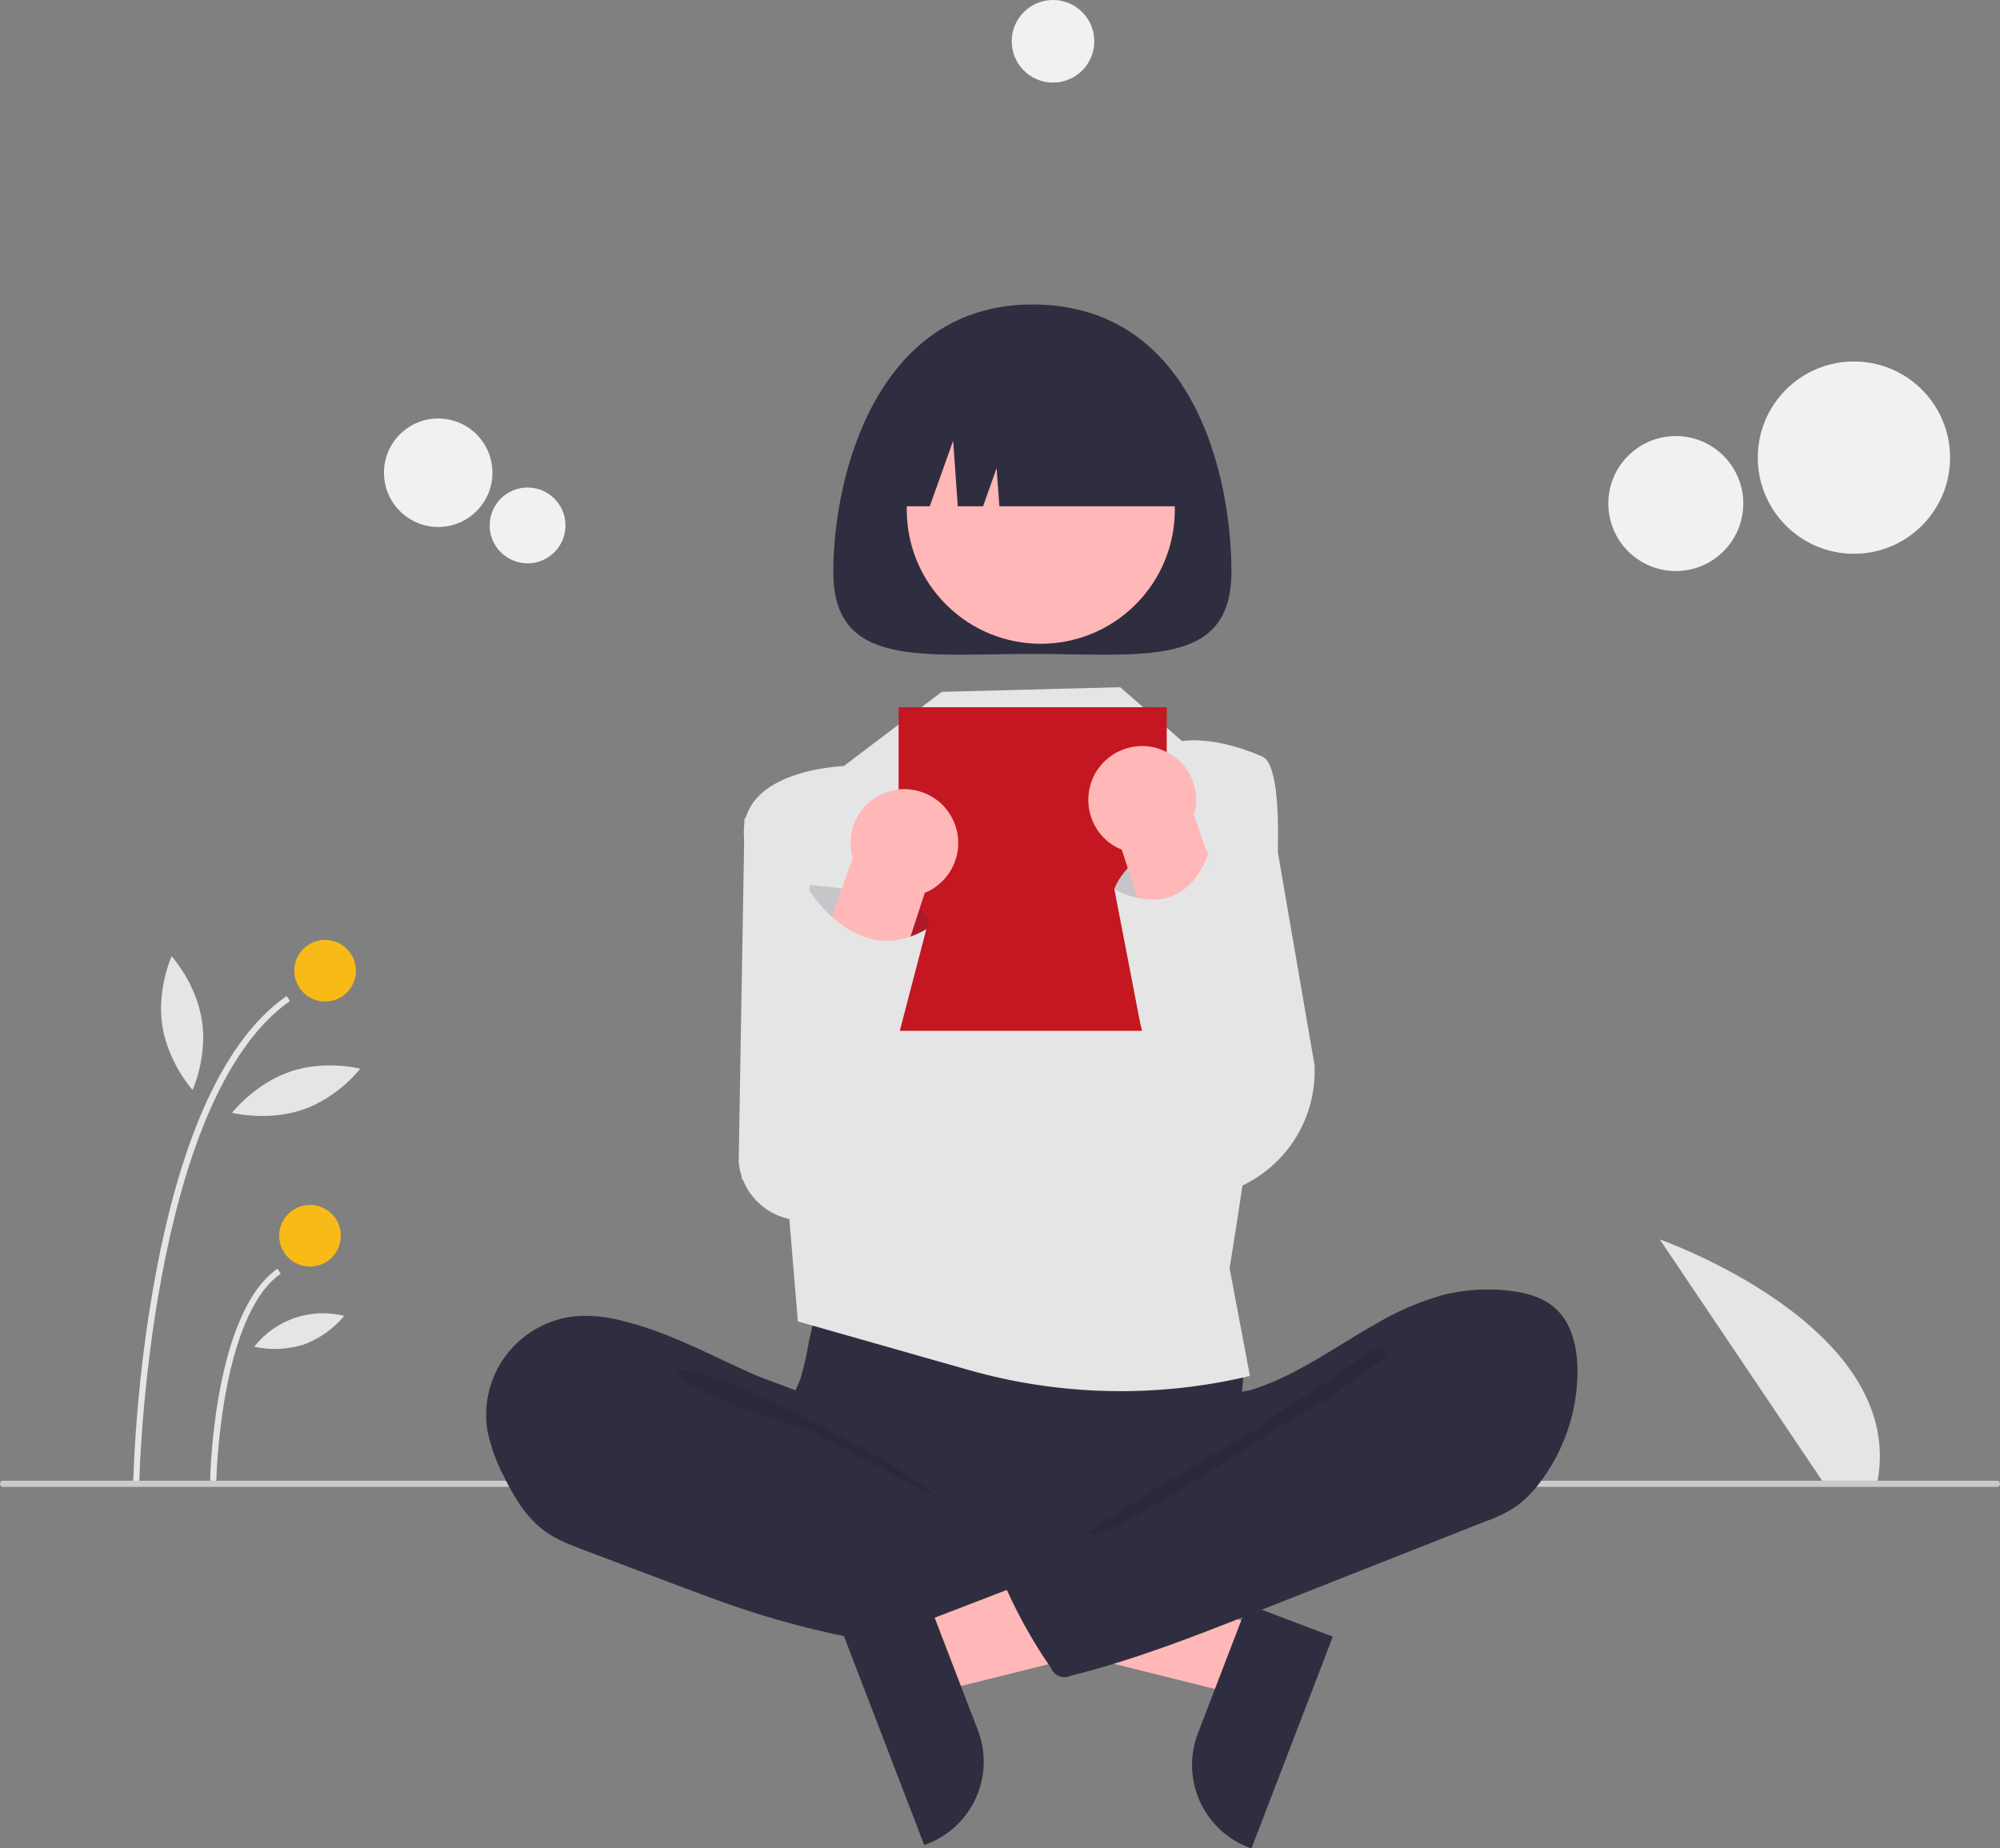 <?xml version="1.0" encoding="utf-8"?>
<!-- Generator: Adobe Illustrator 24.0.2, SVG Export Plug-In . SVG Version: 6.00 Build 0)  -->
<svg version="1.1" id="a606ce14-7cf3-4e8b-a3fa-cb9b0e3d5e37"
	 xmlns="http://www.w3.org/2000/svg" xmlns:xlink="http://www.w3.org/1999/xlink" x="0px" y="0px" viewBox="0 0 649 599.8"
	 style="enable-background:new 0 0 649 599.8;" xml:space="preserve">
<rect x="0" y="0" width="649" height="599.8" fill="#808080" stroke="none"/>
<style type="text/css">
	.st0{fill:#E5E5E5;}
	.st1{fill:#F8BA17;}
	.st2{fill:#CBCBCB;}
	.st3{fill:#FFB7B7;}
	.st4{fill:#2F2E41;}
	.st5{opacity:0.1;enable-background:new    ;}
	.st6{fill:#C41721;}
	.st7{fill:#F1F1F1;}
	.st8{opacity:0.17;fill:#2F2E41;enable-background:new    ;}
</style>
<path class="st0" d="M591.3,480.5l-52.7-78.3c0,0,79.8,27.9,70.7,78.3H591.3z"/>
<path class="st0" d="M45.2,481l-2,0c0.8-22.2,3.1-44.4,7.1-66.3c8.6-46.9,23-77.7,42.7-91.5l1.1,1.6C48.1,357.2,45.2,479.8,45.2,481
	z"/>
<path class="st0" d="M70.2,480.5l-2,0c0-2.2,1.3-54.4,21.8-68.8l1.1,1.6C71.4,427.1,70.2,480,70.2,480.5z"/>
<circle class="st1" cx="105.5" cy="315" r="10"/>
<circle class="st1" cx="100.6" cy="401" r="10"/>
<path class="st0" d="M65.5,331c1.9,12-3,22.7-3,22.7s-7.9-8.7-9.8-20.7s3-22.7,3-22.7S63.6,319,65.5,331z"/>
<path class="st0" d="M98.2,360.1c-11.5,3.9-22.9,1-22.9,1s7.2-9.3,18.7-13.3s22.9-1,22.9-1S109.7,356.2,98.2,360.1z"/>
<path class="st0" d="M98.6,436.3c-5.2,1.6-10.7,1.9-16.1,0.7c6.9-8.8,18.3-12.7,29.2-10C108.2,431.2,103.7,434.4,98.6,436.3z"/>
<path class="st2" d="M648,482.5H1c-0.6,0-1-0.4-1-1s0.4-1,1-1h647c0.6,0,1,0.4,1,1S648.6,482.5,648,482.5z"/>
<polygon class="st3" points="409.8,528.6 401.6,549.9 315.6,528.5 327.7,497 "/>
<path class="st4" d="M432.5,531.1l-26.4,68.7l-0.9-0.3c-14.8-5.7-22.1-22.2-16.5-37l0,0l16.1-41.9L432.5,531.1z"/>
<path class="st0" d="M279.1,262l-37.5,3.5L239.7,377c1,11.4,11,19.8,22.4,19l23.8-1.6L279.1,262z"/>
<path class="st0" d="M411.2,256.5l-25.7-0.3l-1.5,132.5l0,0c22.8,0.8,41.9-17.1,42.6-39.9c0-1,0-2,0-3L411.2,256.5z"/>
<path class="st4" d="M262.4,435.8c-0.6,3.8-1.5,7.6-2.6,11.4c-1.3,3.6-3.3,7-4.5,10.7c-3.8,11.7,1.5,24.8,9.8,33.8
	c7.2,7.8,16.6,13.4,26.9,16c7.5,1.9,15.4,2.2,23.1,2.4c21.5,0.7,43.6,1.4,63.9-5.5c6.4-2.2,12.7-5.1,18.6-8.4
	c1.9-0.9,3.5-2.2,4.8-3.8c1.6-2.2,1.8-5.1,1.7-7.8c0-9.1-1.9-18.2-1.5-27.3c0.2-5,1.2-10.1,0.7-15.1c-1.3-11.7-9.8-21.3-21.3-24
	c-5.8-1.2-11.8-0.6-17.7,0c-15.3,1.5-30.6,2.2-46,2.1c-15.7-0.1-31.3-2.5-46.9-2.7c-4.6-0.1-4.5,1.3-6,5.8
	C264.4,427.4,263.3,431.5,262.4,435.8z"/>
<path class="st4" d="M201.1,428.4c-4.2-1.1-8.6-1.5-12.9-1.4c-17.8,1-31.4,16.2-30.4,33.9c0.1,1.4,0.2,2.7,0.5,4
	c1.1,4.9,2.8,9.6,5.1,14c3.4,6.9,7.5,13.9,13.9,18.3c3.7,2.6,8,4.2,12.2,5.8l33.4,12.6c4.9,1.8,9.8,3.7,14.8,5.4
	c24.9,8.6,50.9,13.8,77.2,15.3c8,0.5,16.1,0.6,24-1.2c1.9-0.4,3.8-1.1,4.9-2.7c0.6-1.1,1-2.3,1.1-3.6l2.1-14.4
	c0.3-2,0.6-4.2-0.2-6.1c-0.9-2.4-3.3-3.9-5.5-5.2c-21.9-12.6-47.6-19.6-66-36.8c-4.3-4.1-8-10.5-13.3-13.3c-6-3.1-13-4.9-19.2-7.8
	C229.1,439,215.8,431.8,201.1,428.4z"/>
<path class="st5" d="M234.4,447.8c11.8,3.7,61.6,29.3,70.1,38.2c-1.1,0.4-40-21.3-41.1-21.7c-10.6-3.2-21.2-6.4-31.3-11
	c-2-0.9-13.1-5.3-12.6-7.9C220,442.5,232.3,447.1,234.4,447.8z"/>
<path class="st0" d="M305.6,224.5l-31.8,24.1c0,0-33.5,1-32.4,22.5S256,393.9,256,393.9l2.9,34.9l55.2,15.7
	c29.8,8.5,61.3,9.2,91.5,2l0,0l-6.6-35c0,0,26.6-159,10.6-166s-26-5-26-5L363.5,223L305.6,224.5z"/>
<path class="st4" d="M399.6,185.6c0,31.3-28.9,26.6-64.6,26.6s-64.6,4.7-64.6-26.6s14.1-86.8,64.6-86.8
	C387.2,98.8,399.6,154.3,399.6,185.6z"/>
<ellipse transform="matrix(0.707 -0.707 0.707 0.707 -18.023 287.296)" class="st3" cx="337.8" cy="165.4" rx="43.5" ry="43.5"/>
<path class="st4" d="M284.5,164.3L284.5,164.3h17.2l7.6-21.3l1.5,21.3h8.2l4.4-12.4l0.9,12.4h61.1l0,0c0-25.4-20.6-46-46-46
	c0,0,0,0,0,0h-8.9C305.1,118.3,284.5,138.9,284.5,164.3L284.5,164.3z"/>
<rect x="291.6" y="229.5" class="st6" width="87" height="105"/>
<polygon class="st3" points="296.4,527.6 304.6,548.9 390.6,527.5 378.5,496 "/>
<path class="st4" d="M301.2,519.5l16.1,41.9l0,0c5.7,14.8-1.7,31.3-16.5,37l-0.9,0.3l-26.4-68.7L301.2,519.5z"/>
<path class="st4" d="M468.3,420.2c6.9-1.7,14.1-2.2,21.2-1.4c5.7,0.6,11.5,2.2,15.6,6.1c5,4.8,6.6,12.1,6.8,19.1
	c0.2,13.8-4.4,27.2-12.9,38c-2.1,2.7-4.6,5.1-7.4,7.1c-3,1.9-6.3,3.5-9.6,4.6l-74.7,29.5c-19.7,7.8-39.4,15.5-59.9,20.6
	c-2.3,1.1-5.1,0.1-6.2-2.2c0,0,0-0.1,0-0.1c-6.5-9.4-12-19.4-16.4-30c-0.7-0.9-0.6-2.1,0.3-2.8c0.2-0.1,0.4-0.3,0.6-0.3l52.9-30.4
	c3.8-2.2,7.6-4.4,10.8-7.4c2.3-2.2,4.2-4.8,5.5-7.7c1.1-2.3,1.2-7.7,2.6-9.4c1.4-1.7,6.1-1.8,8.2-2.4c3.1-0.9,6-2.1,9-3.4
	c11.8-5.3,22.4-13,33.7-19.2C454.5,425,461.3,422.2,468.3,420.2z"/>
<path class="st5" d="M438.4,442.9c-9.1,6.8-20.8,13.1-29.8,20.1c-3.1,2.4-54.3,31.2-55,35c8.4,1.4,61.9-36,69.5-39.7
	s14.4-9,21.2-14.2c1.7-1.3,9-5.3,4.1-6.8C445.5,436.4,440.4,441.5,438.4,442.9z"/>
<circle class="st7" cx="601.6" cy="148.5" r="31.2"/>
<circle class="st7" cx="543.8" cy="163.4" r="21.9"/>
<circle class="st7" cx="142.2" cy="153.4" r="17.6"/>
<circle class="st7" cx="171.2" cy="170.5" r="12.3"/>
<circle class="st7" cx="341.7" cy="13.4" r="13.4"/>
<path class="st8" d="M261.6,296.5l1.2-9.3c0,0,44.8,3.3,37.8,14.3s-24,12-24,12L261.6,296.5z"/>
<path class="st3" d="M295.4,256.2c5.2,0.6,9.9,3.4,12.7,7.8l0,0c5.3,8.1,3,18.9-5.1,24.2c-0.2,0.1-0.4,0.3-0.6,0.4
	c-0.7,0.4-1.5,0.8-2.3,1.1l-27.5,84.2c-3.3,7-11.7,9.9-18.7,6.6s-9.9-11.7-6.6-18.7c0,0,0-0.1,0.1-0.1l29.3-83.3
	c-2.7-9.3,2.7-18.9,11.9-21.6C290.8,256.1,293.1,255.9,295.4,256.2z"/>
<path class="st0" d="M262,288c0,0,15.8,27,38.6,13.5l-22.1,84.6h-18.6l-19.3-3.6l5.4-35L262,288z"/>
<path class="st0" d="M374.7,306.4l-13.1-17.9c0,0,6.3-18.6,30.6-11.8C392.2,276.7,407.7,311.4,374.7,306.4z"/>
<path class="st8" d="M374.7,306.4l-13.1-17.9c0,0,6.3-18.6,30.6-11.8C392.2,276.7,407.7,311.4,374.7,306.4z"/>
<path class="st3" d="M378.1,243.8c7.8,3.6,11.8,12.4,9.3,20.6l29.3,83.3c3.4,6.9,0.6,15.3-6.4,18.7c-6.9,3.4-15.3,0.6-18.7-6.4
	c0,0,0-0.1-0.1-0.1L364,275.7c-0.8-0.3-1.6-0.7-2.3-1.1c-8.3-4.9-11-15.7-6.1-24c0.1-0.2,0.2-0.4,0.4-0.6l0,0
	c2.9-4.4,7.5-7.2,12.7-7.8C372,241.8,375.2,242.4,378.1,243.8z"/>
<path class="st0" d="M361.6,288.5c0,0,21.6,13.1,30.6-11.8l30.4,80l-9,15.8l-1.3,0.1c-10.9,0.9-21.6-3.6-28.6-12.1l0,0
	c-7-8.5-11.8-18.7-13.9-29.5L361.6,288.5z"/>
</svg>
